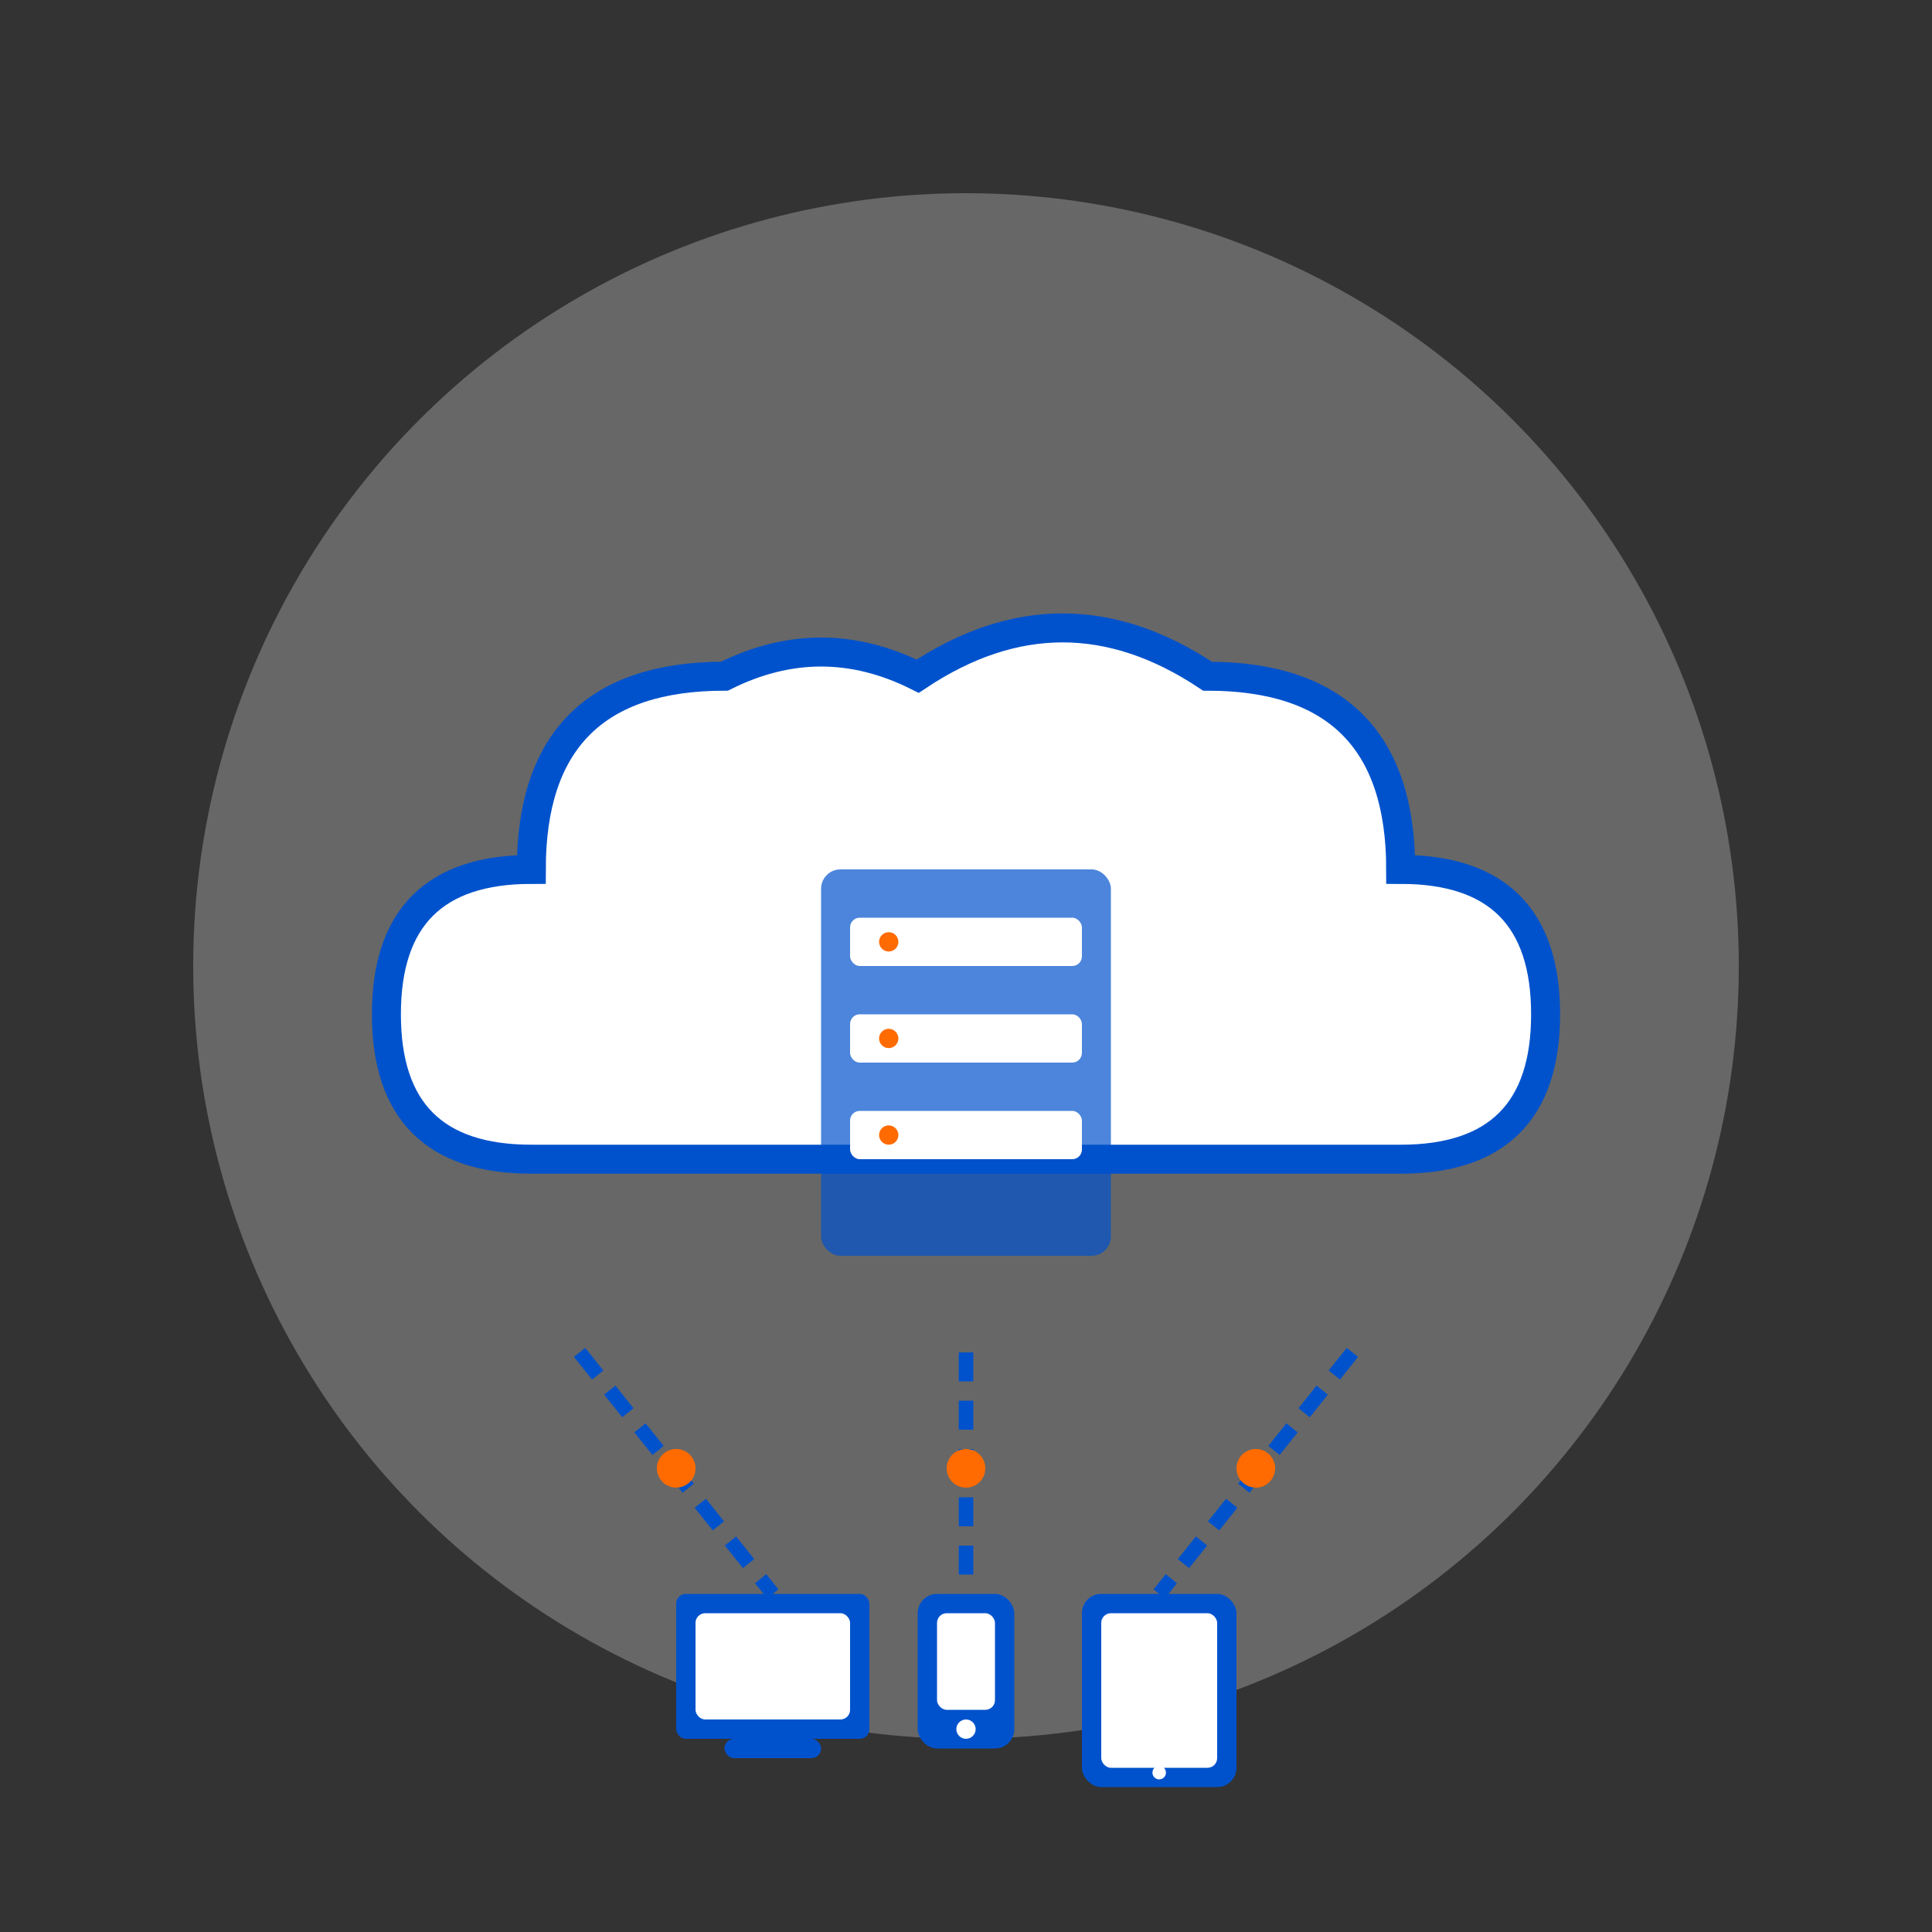 <svg xmlns="http://www.w3.org/2000/svg" viewBox="0 0 200 200" width="200" height="200">
  <rect x="0" y="0" width="200" height="200" fill="#333333" stroke="none"/>
  <!-- Cloud Solutions Icon -->
  
  <!-- Background Circle -->
  <circle cx="100" cy="100" r="80" fill="#e0e0e0" opacity="0.3"/>
  
  <!-- Cloud Shape -->
  <path d="M75 70 Q55 70 55 90 Q40 90 40 105 Q40 120 55 120 L145 120 Q160 120 160 105 Q160 90 145 90 Q145 70 125 70 Q110 60 95 70 Q85 65 75 70 Z" fill="white" stroke="#0052cc" stroke-width="3"/>
  
  <!-- Server Rack -->
  <g transform="translate(85, 90)">
    <rect x="0" y="0" width="30" height="40" rx="2" fill="#0052cc" opacity="0.7"/>
    
    <!-- Server Units -->
    <rect x="3" y="5" width="24" height="5" rx="1" fill="white"/>
    <rect x="3" y="15" width="24" height="5" rx="1" fill="white"/>
    <rect x="3" y="25" width="24" height="5" rx="1" fill="white"/>
    
    <!-- Server Lights -->
    <circle cx="7" cy="7.5" r="1" fill="#ff6b00"/>
    <circle cx="7" cy="17.5" r="1" fill="#ff6b00"/>
    <circle cx="7" cy="27.5" r="1" fill="#ff6b00"/>
  </g>
  
  <!-- Connection Lines -->
  <g stroke="#0052cc" stroke-width="1.5" stroke-dasharray="3,2">
    <line x1="60" y1="140" x2="80" y2="165"/>
    <line x1="100" y1="140" x2="100" y2="165"/>
    <line x1="140" y1="140" x2="120" y2="165"/>
  </g>
  
  <!-- Connected Devices -->
  <!-- Laptop -->
  <g transform="translate(80, 165)">
    <rect x="-10" y="0" width="20" height="15" rx="1" fill="#0052cc"/>
    <rect x="-8" y="2" width="16" height="11" rx="1" fill="white"/>
    <rect x="-5" y="15" width="10" height="2" rx="1" fill="#0052cc"/>
  </g>
  
  <!-- Mobile -->
  <g transform="translate(100, 165)">
    <rect x="-5" y="0" width="10" height="16" rx="2" fill="#0052cc"/>
    <rect x="-3" y="2" width="6" height="10" rx="1" fill="white"/>
    <circle cx="0" cy="14" r="1" fill="white"/>
  </g>
  
  <!-- Tablet -->
  <g transform="translate(120, 165)">
    <rect x="-8" y="0" width="16" height="20" rx="2" fill="#0052cc"/>
    <rect x="-6" y="2" width="12" height="16" rx="1" fill="white"/>
    <circle cx="0" cy="18.5" r="0.7" fill="white"/>
  </g>
  
  <!-- Data Flow Indicators -->
  <circle cx="70" cy="152" r="2" fill="#ff6b00">
    <animate attributeName="opacity" values="1;0;1" dur="2s" repeatCount="indefinite"/>
  </circle>
  <circle cx="100" cy="152" r="2" fill="#ff6b00">
    <animate attributeName="opacity" values="0;1;0" dur="2s" repeatCount="indefinite"/>
  </circle>
  <circle cx="130" cy="152" r="2" fill="#ff6b00">
    <animate attributeName="opacity" values="1;0;1" dur="2s" repeatCount="indefinite"/>
  </circle>
</svg>
